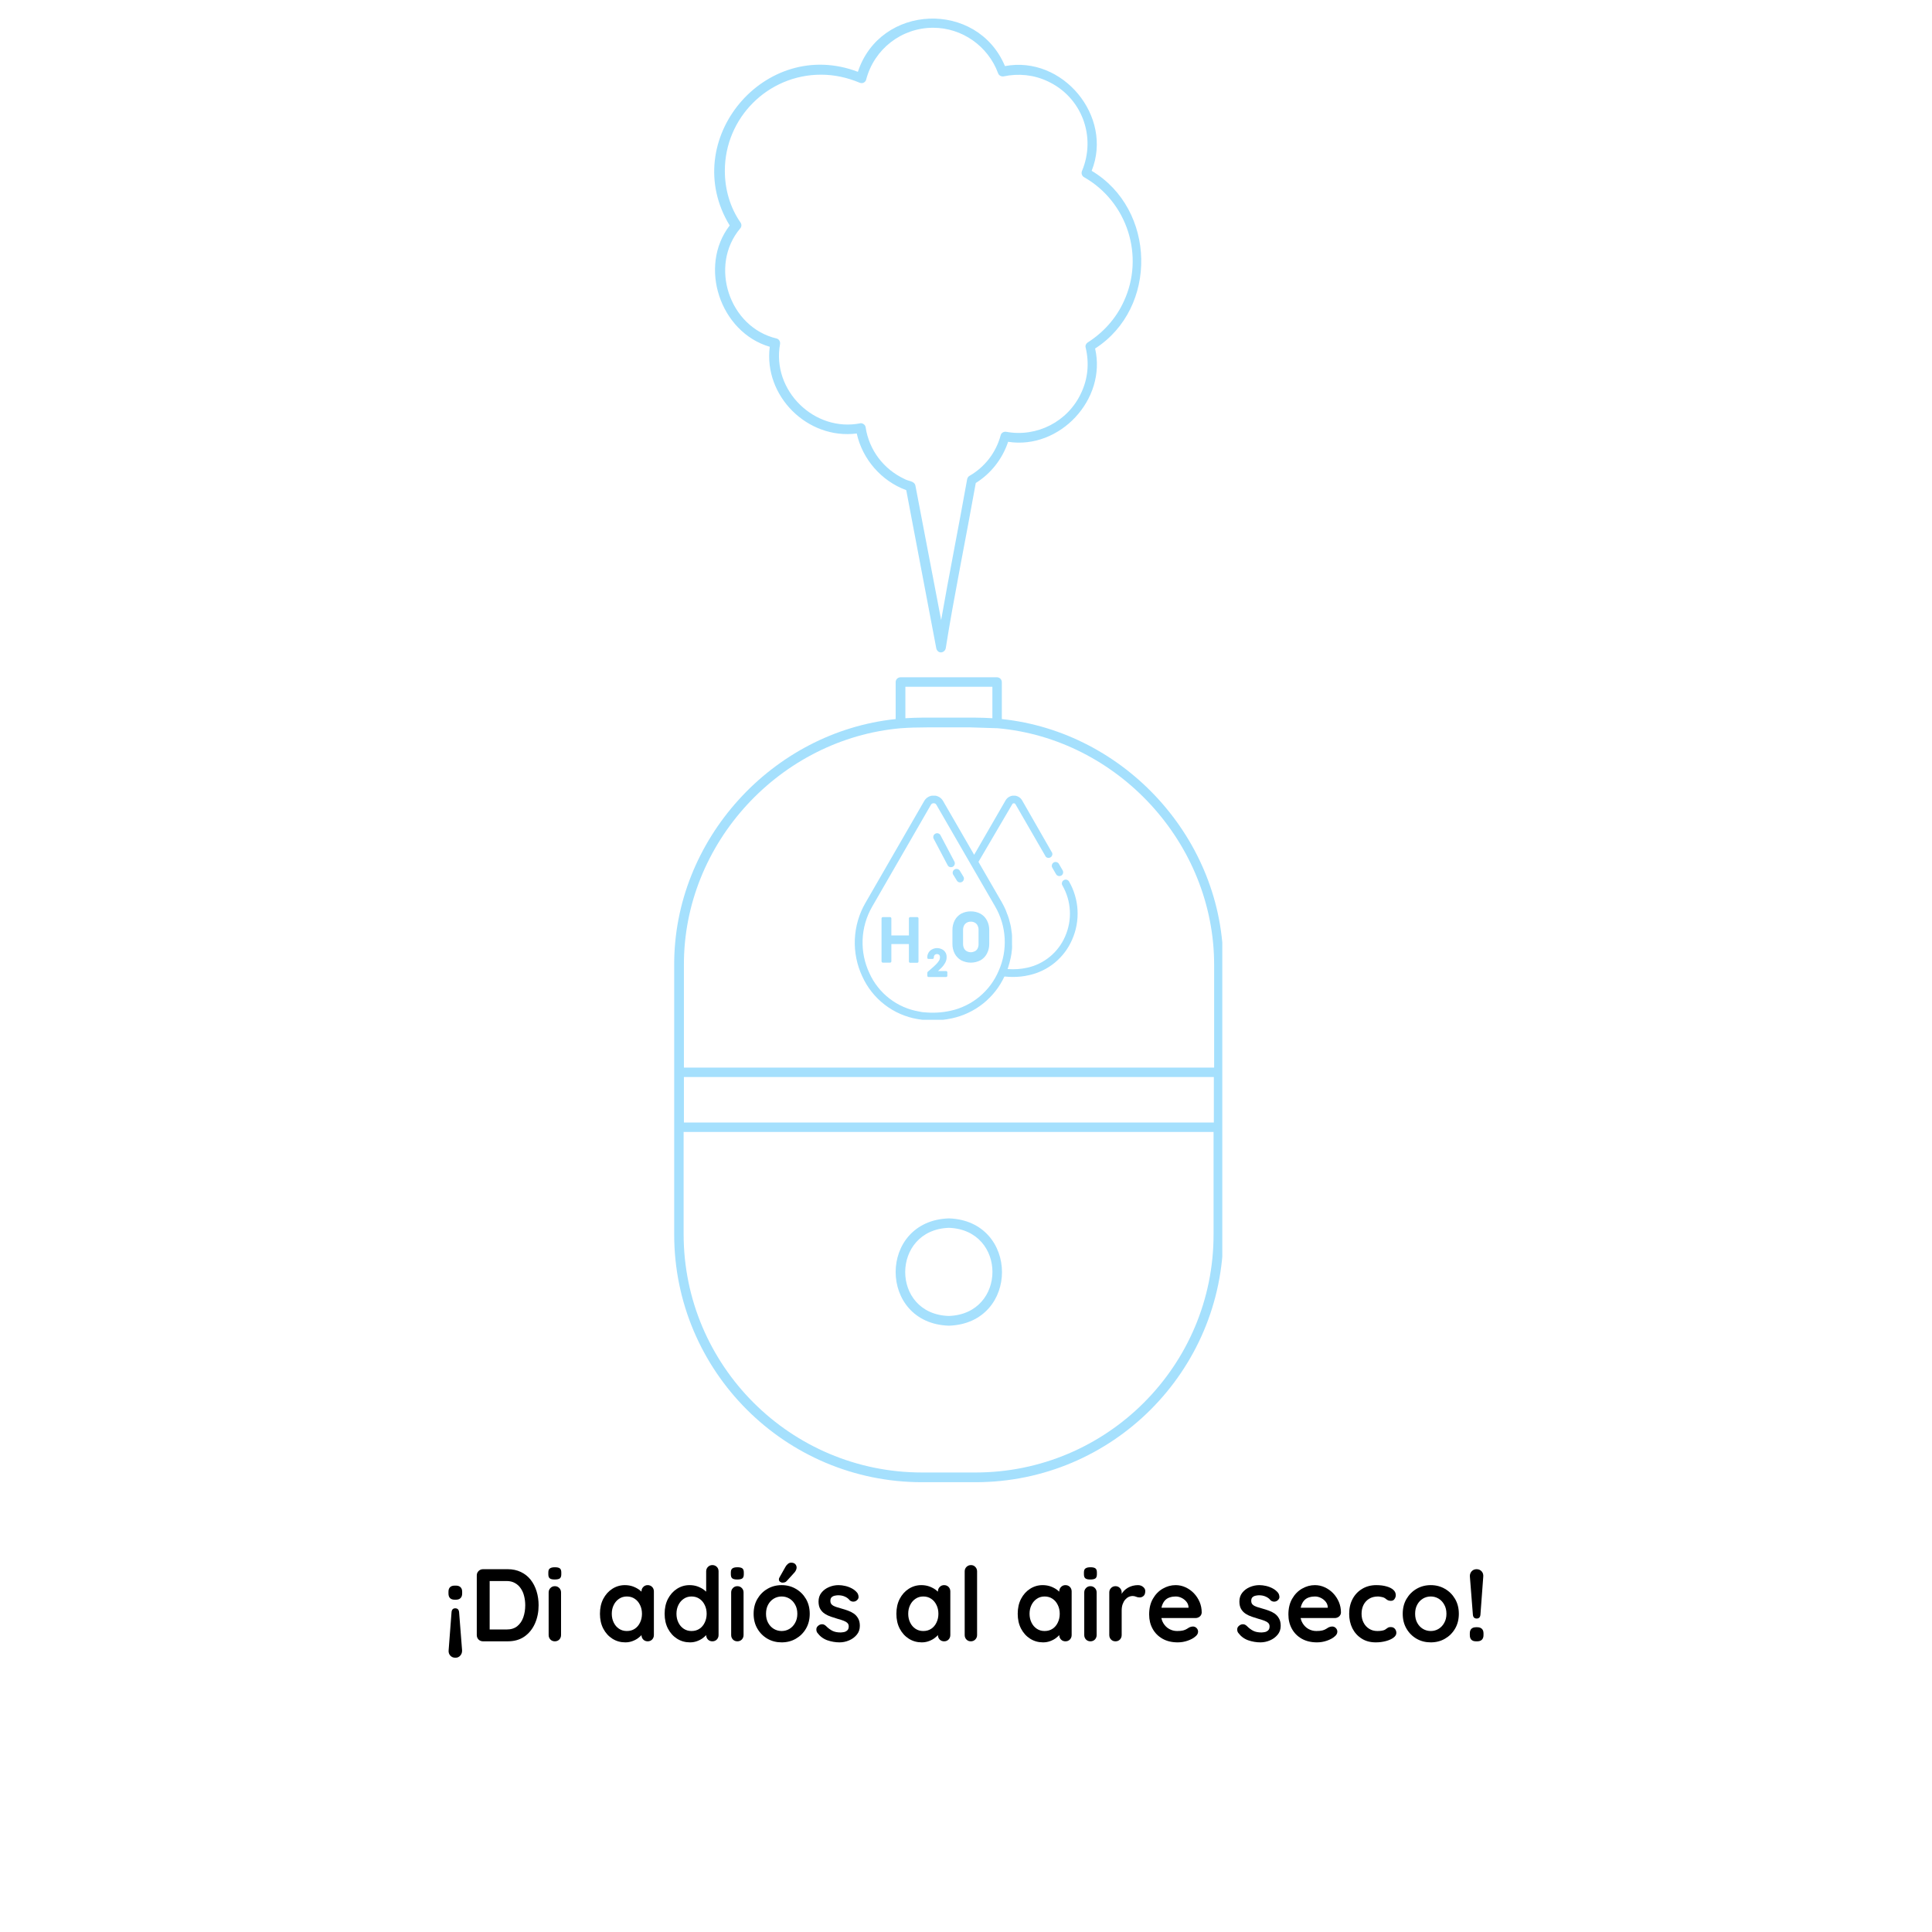 <svg version="1.0" preserveAspectRatio="xMidYMid meet" height="500" viewBox="0 0 375 375" zoomAndPan="magnify" width="500" xmlns:xlink="http://www.w3.org/1999/xlink" xmlns="http://www.w3.org/2000/svg"><defs><g></g><clipPath id="684282fd71"><path clip-rule="nonzero" d="M 130.746 3 L 237.246 3 L 237.246 288 L 130.746 288 Z M 130.746 3"></path></clipPath><clipPath id="0e21a086a2"><path clip-rule="nonzero" d="M 165.172 154.445 L 210 154.445 L 210 197.945 L 165.172 197.945 Z M 165.172 154.445"></path></clipPath></defs><rect fill-opacity="1" height="450" y="-37.5" fill="#ffffff" width="450" x="-37.5"></rect><rect fill-opacity="1" height="450" y="-37.5" fill="#ffffff" width="450" x="-37.5"></rect><g clip-path="url(#684282fd71)"><path fill-rule="nonzero" fill-opacity="1" d="M 237.441 187.391 C 237.551 162.898 218.336 142.07 194.453 139.57 L 194.453 132.406 C 194.453 131.906 194.062 131.461 193.508 131.461 L 174.793 131.461 C 174.293 131.461 173.848 131.852 173.848 132.406 C 173.848 132.406 173.848 138.238 173.848 139.57 C 149.965 142.07 130.75 162.953 130.859 187.391 L 130.859 239.598 C 130.859 266.145 152.41 287.695 178.957 287.695 L 189.344 287.695 C 215.891 287.695 237.441 266.145 237.441 239.598 L 237.441 208.105 C 237.441 208.105 237.441 187.391 237.441 187.391 Z M 235.605 217.883 L 132.746 217.883 L 132.746 209.051 L 235.605 209.051 Z M 175.734 133.297 L 192.621 133.297 L 192.621 139.406 C 191.562 139.348 190.453 139.293 189.344 139.293 C 189.344 139.293 189.066 139.293 188.621 139.293 C 186.621 139.293 184.344 139.293 182.398 139.293 C 180.512 139.293 179.012 139.293 178.957 139.293 C 177.848 139.293 176.789 139.348 175.734 139.406 Z M 132.746 187.391 C 132.637 163.562 151.52 143.402 174.848 141.348 C 174.848 141.348 174.902 141.348 174.902 141.348 C 176.348 141.238 178.066 141.184 179.957 141.184 C 181.898 141.184 186.344 141.184 188.344 141.184 C 190.285 141.238 192.062 141.293 193.562 141.348 C 193.562 141.348 193.562 141.348 193.617 141.348 C 216.891 143.402 235.719 163.621 235.664 187.391 L 235.664 207.219 L 132.746 207.219 C 132.746 207.164 132.746 187.391 132.746 187.391 Z M 189.344 285.809 L 178.957 285.809 C 153.465 285.809 132.691 265.09 132.691 239.543 L 132.691 219.715 L 235.551 219.715 L 235.551 239.543 C 235.605 265.09 214.836 285.809 189.344 285.809 Z M 184.176 236.488 C 170.402 236.934 170.402 256.871 184.176 257.316 C 197.949 256.871 197.895 236.934 184.176 236.488 Z M 184.176 255.426 C 172.848 255.094 172.902 238.711 184.176 238.32 C 195.453 238.711 195.453 255.039 184.176 255.426 Z M 149.41 67.312 C 148.188 76.867 156.742 85.363 166.293 84.141 C 167.402 89.141 171.07 93.363 175.902 95.141 L 181.734 125.852 C 181.844 126.297 182.18 126.629 182.621 126.629 C 183.066 126.629 183.457 126.297 183.566 125.852 C 185.012 116.578 187.566 104.027 189.398 93.75 C 192.34 91.918 194.562 89.086 195.676 85.754 C 205.672 87.309 214.836 77.535 212.559 67.648 C 224.832 59.762 224.387 40.598 211.891 33.156 C 216.113 22.605 206.281 10.719 195.062 12.828 C 189.676 0 170.848 0.723 166.516 13.941 C 148.465 7.055 131.582 27.27 141.633 43.766 C 135.523 51.707 139.746 64.48 149.41 67.312 Z M 140.691 33.156 C 140.691 22.828 149.078 14.496 159.352 14.496 C 161.961 14.496 164.461 15.051 166.848 16.051 C 167.125 16.16 167.402 16.16 167.625 16.051 C 167.848 15.941 168.07 15.719 168.125 15.441 C 169.68 9.496 175.012 5.387 181.121 5.387 C 186.73 5.387 191.785 8.941 193.73 14.219 C 193.898 14.664 194.34 14.883 194.785 14.828 C 197.672 14.219 200.617 14.496 203.34 15.773 C 209.949 18.828 212.836 26.492 210.004 33.211 C 209.836 33.656 210.004 34.156 210.391 34.379 C 218.836 39.156 222.223 49.762 218.113 58.539 C 216.613 61.816 214.168 64.535 211.113 66.48 C 210.781 66.703 210.613 67.094 210.727 67.48 C 211.445 70.48 211.168 73.535 209.836 76.312 C 207.281 81.809 201.285 84.922 195.285 83.809 C 194.785 83.754 194.34 84.031 194.23 84.477 C 193.34 87.809 191.176 90.641 188.176 92.363 C 187.953 92.473 187.789 92.75 187.73 92.973 C 186.121 102.027 184.176 111.746 182.676 120.355 C 182.676 120.355 177.68 94.25 177.68 94.25 C 177.457 93.305 176.289 93.418 175.57 92.973 C 171.516 91.086 168.684 87.363 168.016 82.922 C 167.961 82.477 167.516 82.145 167.07 82.145 C 158.129 83.977 149.742 75.812 151.41 66.758 C 151.465 66.258 151.188 65.816 150.742 65.703 C 141.523 63.539 137.578 51.539 143.688 44.32 C 143.965 43.988 143.965 43.543 143.746 43.211 C 141.688 40.266 140.691 36.711 140.691 33.156 Z M 140.691 33.156" fill="#a5e0fd"></path></g><path fill-rule="nonzero" fill-opacity="1" d="M 204.238 168.395 L 204.973 169.668 C 205.117 169.918 205.332 170.043 205.621 170.047 C 205.754 170.043 205.883 170.012 206 169.949 C 206.168 169.844 206.277 169.695 206.332 169.504 C 206.383 169.312 206.363 169.129 206.27 168.953 L 205.531 167.676 C 205.43 167.504 205.281 167.391 205.09 167.336 C 204.898 167.281 204.711 167.305 204.535 167.398 C 204.359 167.496 204.246 167.645 204.188 167.836 C 204.129 168.027 204.145 168.215 204.238 168.395 Z M 204.238 168.395" fill="#a5e0fd"></path><g clip-path="url(#0e21a086a2)"><path fill-rule="nonzero" fill-opacity="1" d="M 178.102 197.805 L 179.219 197.965 C 179.82 198.027 180.43 198.055 181.043 198.055 C 182.312 198.059 183.566 197.922 184.809 197.648 C 185.906 197.406 186.965 197.047 187.98 196.562 C 188.996 196.082 189.945 195.488 190.824 194.789 C 191.703 194.086 192.492 193.293 193.188 192.41 C 193.887 191.527 194.473 190.574 194.949 189.555 L 195.168 189.555 C 195.652 189.605 196.137 189.629 196.625 189.625 C 197.66 189.629 198.684 189.516 199.691 189.289 C 200.617 189.09 201.508 188.781 202.359 188.371 C 203.215 187.957 204.004 187.453 204.738 186.852 C 205.469 186.25 206.117 185.57 206.688 184.812 C 207.258 184.055 207.727 183.242 208.102 182.371 C 208.496 181.477 208.785 180.547 208.961 179.582 C 209.137 178.617 209.199 177.645 209.148 176.668 C 209.098 175.688 208.93 174.73 208.652 173.789 C 208.375 172.848 207.992 171.953 207.504 171.105 C 207.398 170.926 207.246 170.809 207.047 170.758 C 206.848 170.703 206.656 170.73 206.477 170.836 C 206.301 170.938 206.184 171.09 206.133 171.293 C 206.078 171.492 206.105 171.684 206.211 171.859 C 206.641 172.609 206.977 173.395 207.223 174.219 C 207.465 175.047 207.613 175.891 207.656 176.75 C 207.703 177.609 207.648 178.465 207.492 179.312 C 207.336 180.16 207.086 180.977 206.738 181.766 C 206.41 182.527 205.996 183.238 205.496 183.902 C 205 184.566 204.43 185.16 203.789 185.688 C 203.148 186.215 202.457 186.66 201.711 187.023 C 200.965 187.387 200.184 187.656 199.375 187.832 C 198.121 188.109 196.855 188.195 195.578 188.094 C 195.637 187.941 195.668 187.793 195.719 187.645 C 195.766 187.496 195.875 187.145 195.938 186.906 C 195.996 186.668 196.105 186.27 196.176 185.91 C 196.246 185.551 196.277 185.41 196.316 185.152 C 196.355 184.895 196.406 184.516 196.434 184.156 C 196.465 183.797 196.434 183.648 196.434 183.398 C 196.434 183.148 196.434 182.75 196.434 182.402 C 196.434 182.055 196.434 181.906 196.434 181.656 C 196.434 181.406 196.375 180.996 196.324 180.66 C 196.277 180.32 196.266 180.18 196.227 179.953 C 196.188 179.723 196.078 179.266 195.988 178.957 C 195.898 178.645 195.887 178.516 195.816 178.297 C 195.707 177.93 195.559 177.559 195.418 177.203 L 195.219 176.664 C 194.98 176.121 194.715 175.594 194.422 175.078 L 189.918 167.289 L 196.484 156.09 C 196.551 155.977 196.652 155.918 196.785 155.918 C 196.918 155.918 197.02 155.973 197.094 156.09 L 202.992 166.301 C 203.113 166.422 203.258 166.492 203.426 166.516 C 203.594 166.535 203.754 166.504 203.898 166.414 C 204.047 166.328 204.152 166.207 204.215 166.047 C 204.277 165.891 204.285 165.727 204.238 165.562 L 198.387 155.34 C 198.223 155.055 197.996 154.832 197.711 154.668 C 197.422 154.504 197.113 154.422 196.785 154.426 C 196.457 154.426 196.148 154.508 195.863 154.672 C 195.578 154.832 195.355 155.059 195.188 155.34 L 189.082 165.914 L 183.055 155.48 C 182.867 155.148 182.613 154.887 182.281 154.695 C 181.953 154.508 181.602 154.41 181.219 154.414 C 180.844 154.414 180.488 154.504 180.16 154.695 C 179.832 154.883 179.574 155.141 179.387 155.473 L 167.969 175.27 C 167.348 176.344 166.867 177.48 166.52 178.672 C 166.176 179.867 165.977 181.082 165.922 182.324 C 165.871 183.566 165.969 184.797 166.211 186.012 C 166.457 187.23 166.844 188.402 167.371 189.527 C 167.859 190.602 168.469 191.605 169.203 192.531 C 169.938 193.457 170.77 194.281 171.707 195.004 C 172.641 195.723 173.648 196.32 174.73 196.797 C 175.812 197.27 176.938 197.609 178.102 197.805 Z M 169.266 176.016 L 180.684 156.219 C 180.801 156.008 180.98 155.906 181.219 155.91 C 181.461 155.906 181.641 156.008 181.758 156.219 L 188.434 167.777 L 193.156 175.938 C 193.703 176.875 194.133 177.867 194.445 178.91 C 194.758 179.949 194.941 181.016 195.004 182.102 C 195.062 183.188 194.996 184.266 194.801 185.336 C 194.602 186.402 194.285 187.438 193.844 188.43 C 193.434 189.406 192.91 190.316 192.281 191.164 C 191.648 192.016 190.926 192.777 190.113 193.453 C 189.301 194.129 188.418 194.695 187.465 195.16 C 186.516 195.625 185.523 195.969 184.488 196.191 C 182.801 196.559 181.098 196.656 179.379 196.48 C 179.039 196.48 178.691 196.391 178.379 196.332 C 177.336 196.152 176.328 195.852 175.355 195.426 C 174.387 195 173.48 194.465 172.641 193.816 C 171.805 193.168 171.055 192.426 170.398 191.594 C 169.738 190.766 169.191 189.863 168.758 188.898 C 168.277 187.883 167.926 186.828 167.703 185.727 C 167.477 184.629 167.387 183.516 167.434 182.395 C 167.477 181.273 167.652 180.176 167.965 179.094 C 168.273 178.016 168.707 176.988 169.266 176.016 Z M 169.266 176.016" fill="#a5e0fd"></path></g><path fill-rule="nonzero" fill-opacity="1" d="M 171.355 186.848 L 172.762 186.848 C 172.832 186.848 172.891 186.82 172.938 186.773 C 172.984 186.727 173.012 186.668 173.012 186.598 L 173.012 183.238 L 176.418 183.238 L 176.418 186.629 C 176.418 186.695 176.441 186.754 176.492 186.805 C 176.539 186.852 176.598 186.875 176.668 186.875 L 178.031 186.875 C 178.102 186.875 178.16 186.852 178.207 186.805 C 178.258 186.754 178.281 186.695 178.281 186.629 L 178.281 178.258 C 178.281 178.188 178.258 178.129 178.207 178.082 C 178.16 178.031 178.102 178.008 178.031 178.008 L 176.668 178.008 C 176.598 178.008 176.539 178.031 176.492 178.082 C 176.441 178.129 176.418 178.188 176.418 178.258 L 176.418 181.574 L 173.012 181.574 L 173.012 178.258 C 173.012 178.188 172.984 178.129 172.938 178.082 C 172.891 178.031 172.832 178.008 172.762 178.008 L 171.355 178.008 C 171.289 178.008 171.23 178.031 171.18 178.082 C 171.133 178.129 171.105 178.188 171.105 178.258 L 171.105 186.566 C 171.098 186.641 171.117 186.707 171.168 186.762 C 171.219 186.82 171.281 186.848 171.355 186.848 Z M 171.355 186.848" fill="#a5e0fd"></path><path fill-rule="nonzero" fill-opacity="1" d="M 180.234 186.129 L 181 186.129 C 181.156 186.125 181.238 186.043 181.25 185.891 C 181.238 185.684 181.297 185.5 181.43 185.344 C 181.555 185.234 181.703 185.18 181.867 185.18 C 182.035 185.18 182.18 185.234 182.305 185.344 C 182.414 185.492 182.461 185.656 182.445 185.84 C 182.441 186.09 182.367 186.312 182.227 186.52 C 182.055 186.785 181.852 187.027 181.617 187.246 C 181.371 187.496 181.02 187.812 180.574 188.191 L 180.074 188.621 L 179.984 188.809 L 179.984 189.387 C 179.984 189.457 180.008 189.516 180.059 189.562 C 180.105 189.613 180.164 189.637 180.234 189.637 L 183.633 189.637 C 183.699 189.637 183.758 189.613 183.809 189.562 C 183.855 189.516 183.879 189.457 183.879 189.387 L 183.879 188.73 C 183.879 188.66 183.855 188.602 183.809 188.555 C 183.758 188.504 183.699 188.48 183.633 188.48 L 182.066 188.48 C 182.355 188.223 182.605 187.98 182.805 187.773 C 183.059 187.508 183.273 187.215 183.453 186.895 C 183.641 186.559 183.738 186.195 183.742 185.809 C 183.766 185.305 183.594 184.871 183.234 184.516 C 183.043 184.355 182.836 184.234 182.605 184.152 C 182.371 184.066 182.133 184.023 181.887 184.023 C 181.641 184.023 181.402 184.066 181.172 184.152 C 180.941 184.234 180.73 184.355 180.543 184.516 C 180.152 184.895 179.965 185.355 179.984 185.898 L 180.055 186.09 Z M 180.234 186.129" fill="#a5e0fd"></path><path fill-rule="nonzero" fill-opacity="1" d="M 185.305 178.645 C 185 179.246 184.855 179.887 184.867 180.559 L 184.867 183.18 C 184.855 183.855 185 184.492 185.305 185.094 C 185.602 185.652 186.023 186.086 186.57 186.398 C 187.156 186.695 187.777 186.848 188.434 186.848 C 189.09 186.848 189.711 186.695 190.297 186.398 C 190.848 186.09 191.27 185.652 191.562 185.094 C 191.875 184.492 192.023 183.855 192.012 183.18 L 192.012 180.559 C 192.023 179.883 191.875 179.246 191.562 178.645 C 191.266 178.086 190.844 177.648 190.289 177.34 C 189.703 177.043 189.082 176.895 188.426 176.895 C 187.766 176.895 187.145 177.043 186.562 177.34 C 186.016 177.656 185.598 178.09 185.305 178.645 Z M 189.23 184.625 C 188.699 184.898 188.168 184.898 187.637 184.625 C 187.414 184.492 187.238 184.309 187.117 184.078 C 186.988 183.801 186.926 183.512 186.93 183.211 L 186.93 180.508 C 186.926 180.207 186.988 179.918 187.117 179.645 C 187.238 179.41 187.414 179.227 187.637 179.094 C 187.883 178.957 188.152 178.891 188.434 178.895 C 188.719 178.891 188.984 178.957 189.23 179.094 C 189.465 179.223 189.637 179.41 189.75 179.652 C 189.887 179.922 189.949 180.207 189.938 180.508 L 189.938 183.238 C 189.945 183.543 189.883 183.832 189.75 184.105 C 189.629 184.344 189.449 184.523 189.211 184.645 Z M 189.23 184.625" fill="#a5e0fd"></path><path fill-rule="nonzero" fill-opacity="1" d="M 183.93 167.926 C 184.07 168.191 184.289 168.324 184.59 168.324 C 184.719 168.324 184.84 168.289 184.953 168.227 C 185.066 168.16 185.16 168.074 185.227 167.961 C 185.293 167.848 185.328 167.727 185.332 167.598 C 185.336 167.465 185.309 167.344 185.246 167.227 L 182.586 162.188 C 182.5 161.984 182.355 161.848 182.148 161.773 C 181.941 161.699 181.742 161.715 181.547 161.816 C 181.352 161.918 181.23 162.078 181.172 162.289 C 181.117 162.5 181.152 162.699 181.27 162.883 Z M 183.93 167.926" fill="#a5e0fd"></path><path fill-rule="nonzero" fill-opacity="1" d="M 185.035 169.797 L 185.723 170.914 C 185.867 171.156 186.082 171.273 186.363 171.273 C 186.504 171.277 186.633 171.238 186.75 171.164 C 186.918 171.059 187.023 170.906 187.074 170.715 C 187.121 170.523 187.098 170.34 187 170.168 L 186.301 169.012 C 186.191 168.836 186.039 168.723 185.836 168.676 C 185.637 168.629 185.445 168.656 185.27 168.766 C 185.094 168.875 184.98 169.031 184.934 169.23 C 184.887 169.434 184.918 169.621 185.027 169.797 Z M 185.035 169.797" fill="#a5e0fd"></path><g fill-opacity="1" fill="#000000"><g transform="translate(85.705, 318.579)"><g><path d="M 2.656 -6.406 C 3.113 -6.406 3.363 -6.148 3.406 -5.641 L 3.984 1.719 C 4.004 2.133 3.891 2.484 3.641 2.766 C 3.398 3.047 3.082 3.188 2.688 3.188 C 2.281 3.188 1.945 3.047 1.688 2.766 C 1.438 2.484 1.332 2.133 1.375 1.719 L 1.938 -5.641 C 1.977 -6.148 2.219 -6.406 2.656 -6.406 Z M 2.797 -10.812 C 3.18 -10.812 3.477 -10.707 3.688 -10.5 C 3.895 -10.301 4 -10.008 4 -9.625 L 4 -9.281 C 4 -8.895 3.895 -8.598 3.688 -8.391 C 3.477 -8.18 3.18 -8.078 2.797 -8.078 L 2.547 -8.078 C 2.148 -8.078 1.848 -8.18 1.641 -8.391 C 1.441 -8.598 1.344 -8.895 1.344 -9.281 L 1.344 -9.625 C 1.344 -10.008 1.441 -10.301 1.641 -10.5 C 1.848 -10.707 2.148 -10.812 2.547 -10.812 Z M 2.797 -10.812"></path></g></g></g><g fill-opacity="1" fill="#000000"><g transform="translate(91.043, 318.579)"><g><path d="M 7.5 -14 C 8.457 -14 9.312 -13.816 10.062 -13.453 C 10.812 -13.098 11.441 -12.598 11.953 -11.953 C 12.461 -11.305 12.848 -10.555 13.109 -9.703 C 13.367 -8.859 13.5 -7.957 13.5 -7 C 13.5 -5.707 13.266 -4.531 12.797 -3.469 C 12.328 -2.406 11.648 -1.562 10.766 -0.938 C 9.879 -0.312 8.789 0 7.5 0 L 2.719 0 C 2.375 0 2.082 -0.113 1.844 -0.344 C 1.613 -0.582 1.5 -0.875 1.5 -1.219 L 1.5 -12.781 C 1.5 -13.125 1.613 -13.41 1.844 -13.641 C 2.082 -13.879 2.375 -14 2.719 -14 Z M 7.297 -2.297 C 8.141 -2.297 8.828 -2.508 9.359 -2.938 C 9.891 -3.375 10.281 -3.945 10.531 -4.656 C 10.781 -5.375 10.906 -6.156 10.906 -7 C 10.906 -7.625 10.832 -8.219 10.688 -8.781 C 10.551 -9.352 10.332 -9.852 10.031 -10.281 C 9.738 -10.719 9.363 -11.062 8.906 -11.312 C 8.457 -11.57 7.922 -11.703 7.297 -11.703 L 3.797 -11.703 L 4 -11.875 L 4 -2.078 L 3.875 -2.297 Z M 7.297 -2.297"></path></g></g></g><g fill-opacity="1" fill="#000000"><g transform="translate(105.337, 318.579)"><g><path d="M 3.562 -1.219 C 3.562 -0.875 3.445 -0.582 3.219 -0.344 C 2.988 -0.113 2.703 0 2.359 0 C 2.016 0 1.727 -0.113 1.5 -0.344 C 1.27 -0.582 1.156 -0.875 1.156 -1.219 L 1.156 -9.484 C 1.156 -9.828 1.27 -10.113 1.5 -10.344 C 1.727 -10.582 2.016 -10.703 2.359 -10.703 C 2.703 -10.703 2.988 -10.582 3.219 -10.344 C 3.445 -10.113 3.562 -9.828 3.562 -9.484 Z M 2.328 -12 C 1.879 -12 1.562 -12.07 1.375 -12.219 C 1.188 -12.363 1.094 -12.625 1.094 -13 L 1.094 -13.375 C 1.094 -13.758 1.195 -14.02 1.406 -14.156 C 1.613 -14.301 1.93 -14.375 2.359 -14.375 C 2.816 -14.375 3.141 -14.301 3.328 -14.156 C 3.516 -14.008 3.609 -13.75 3.609 -13.375 L 3.609 -13 C 3.609 -12.613 3.508 -12.348 3.312 -12.203 C 3.113 -12.066 2.785 -12 2.328 -12 Z M 2.328 -12"></path></g></g></g><g fill-opacity="1" fill="#000000"><g transform="translate(110.055, 318.579)"><g></g></g></g><g fill-opacity="1" fill="#000000"><g transform="translate(115.653, 318.579)"><g><path d="M 10.062 -10.906 C 10.406 -10.906 10.691 -10.789 10.922 -10.562 C 11.148 -10.332 11.266 -10.039 11.266 -9.688 L 11.266 -1.219 C 11.266 -0.875 11.148 -0.582 10.922 -0.344 C 10.691 -0.113 10.406 0 10.062 0 C 9.719 0 9.43 -0.113 9.203 -0.344 C 8.973 -0.582 8.859 -0.875 8.859 -1.219 L 8.859 -2.203 L 9.297 -2.016 C 9.297 -1.848 9.203 -1.641 9.016 -1.391 C 8.828 -1.141 8.57 -0.895 8.25 -0.656 C 7.938 -0.414 7.562 -0.211 7.125 -0.047 C 6.695 0.117 6.227 0.203 5.719 0.203 C 4.801 0.203 3.969 -0.031 3.219 -0.5 C 2.469 -0.977 1.875 -1.633 1.438 -2.469 C 1.008 -3.301 0.797 -4.258 0.797 -5.344 C 0.797 -6.438 1.008 -7.398 1.438 -8.234 C 1.875 -9.066 2.457 -9.719 3.188 -10.188 C 3.926 -10.664 4.742 -10.906 5.641 -10.906 C 6.211 -10.906 6.738 -10.816 7.219 -10.641 C 7.695 -10.461 8.113 -10.238 8.469 -9.969 C 8.82 -9.707 9.094 -9.441 9.281 -9.172 C 9.477 -8.898 9.578 -8.672 9.578 -8.484 L 8.859 -8.219 L 8.859 -9.688 C 8.859 -10.031 8.973 -10.316 9.203 -10.547 C 9.43 -10.785 9.719 -10.906 10.062 -10.906 Z M 6.016 -2 C 6.609 -2 7.125 -2.145 7.562 -2.438 C 8 -2.727 8.336 -3.129 8.578 -3.641 C 8.828 -4.148 8.953 -4.719 8.953 -5.344 C 8.953 -5.977 8.828 -6.547 8.578 -7.047 C 8.336 -7.555 8 -7.957 7.562 -8.25 C 7.125 -8.551 6.609 -8.703 6.016 -8.703 C 5.441 -8.703 4.938 -8.551 4.5 -8.25 C 4.062 -7.957 3.719 -7.555 3.469 -7.047 C 3.219 -6.547 3.094 -5.977 3.094 -5.344 C 3.094 -4.719 3.219 -4.148 3.469 -3.641 C 3.719 -3.129 4.062 -2.727 4.5 -2.438 C 4.938 -2.145 5.441 -2 6.016 -2 Z M 6.016 -2"></path></g></g></g><g fill-opacity="1" fill="#000000"><g transform="translate(128.208, 318.579)"><g><path d="M 10.062 -14.797 C 10.406 -14.797 10.691 -14.68 10.922 -14.453 C 11.148 -14.234 11.266 -13.941 11.266 -13.578 L 11.266 -1.219 C 11.266 -0.875 11.148 -0.582 10.922 -0.344 C 10.691 -0.113 10.406 0 10.062 0 C 9.719 0 9.43 -0.113 9.203 -0.344 C 8.973 -0.582 8.859 -0.875 8.859 -1.219 L 8.859 -2.203 L 9.297 -2.016 C 9.297 -1.848 9.203 -1.641 9.016 -1.391 C 8.828 -1.141 8.57 -0.895 8.25 -0.656 C 7.938 -0.414 7.562 -0.211 7.125 -0.047 C 6.695 0.117 6.227 0.203 5.719 0.203 C 4.801 0.203 3.969 -0.031 3.219 -0.5 C 2.469 -0.977 1.875 -1.633 1.438 -2.469 C 1.008 -3.301 0.797 -4.258 0.797 -5.344 C 0.797 -6.438 1.008 -7.398 1.438 -8.234 C 1.875 -9.066 2.457 -9.719 3.188 -10.188 C 3.926 -10.664 4.742 -10.906 5.641 -10.906 C 6.211 -10.906 6.738 -10.816 7.219 -10.641 C 7.695 -10.461 8.113 -10.238 8.469 -9.969 C 8.82 -9.707 9.094 -9.441 9.281 -9.172 C 9.477 -8.898 9.578 -8.672 9.578 -8.484 L 8.859 -8.219 L 8.859 -13.578 C 8.859 -13.922 8.973 -14.207 9.203 -14.438 C 9.43 -14.676 9.719 -14.797 10.062 -14.797 Z M 6.016 -2 C 6.609 -2 7.125 -2.145 7.562 -2.438 C 8 -2.727 8.336 -3.129 8.578 -3.641 C 8.828 -4.148 8.953 -4.719 8.953 -5.344 C 8.953 -5.977 8.828 -6.547 8.578 -7.047 C 8.336 -7.555 8 -7.957 7.562 -8.25 C 7.125 -8.551 6.609 -8.703 6.016 -8.703 C 5.441 -8.703 4.938 -8.551 4.5 -8.25 C 4.062 -7.957 3.719 -7.555 3.469 -7.047 C 3.219 -6.547 3.094 -5.977 3.094 -5.344 C 3.094 -4.719 3.219 -4.148 3.469 -3.641 C 3.719 -3.129 4.062 -2.727 4.5 -2.438 C 4.938 -2.145 5.441 -2 6.016 -2 Z M 6.016 -2"></path></g></g></g><g fill-opacity="1" fill="#000000"><g transform="translate(140.763, 318.579)"><g><path d="M 3.562 -1.219 C 3.562 -0.875 3.445 -0.582 3.219 -0.344 C 2.988 -0.113 2.703 0 2.359 0 C 2.016 0 1.727 -0.113 1.5 -0.344 C 1.27 -0.582 1.156 -0.875 1.156 -1.219 L 1.156 -9.484 C 1.156 -9.828 1.27 -10.113 1.5 -10.344 C 1.727 -10.582 2.016 -10.703 2.359 -10.703 C 2.703 -10.703 2.988 -10.582 3.219 -10.344 C 3.445 -10.113 3.562 -9.828 3.562 -9.484 Z M 2.328 -12 C 1.879 -12 1.562 -12.07 1.375 -12.219 C 1.188 -12.363 1.094 -12.625 1.094 -13 L 1.094 -13.375 C 1.094 -13.758 1.195 -14.02 1.406 -14.156 C 1.613 -14.301 1.93 -14.375 2.359 -14.375 C 2.816 -14.375 3.141 -14.301 3.328 -14.156 C 3.516 -14.008 3.609 -13.75 3.609 -13.375 L 3.609 -13 C 3.609 -12.613 3.508 -12.348 3.312 -12.203 C 3.113 -12.066 2.785 -12 2.328 -12 Z M 2.328 -12"></path></g></g></g><g fill-opacity="1" fill="#000000"><g transform="translate(145.481, 318.579)"><g><path d="M 11.688 -5.344 C 11.688 -4.25 11.441 -3.285 10.953 -2.453 C 10.461 -1.617 9.805 -0.969 8.984 -0.5 C 8.172 -0.031 7.254 0.203 6.234 0.203 C 5.223 0.203 4.305 -0.031 3.484 -0.5 C 2.672 -0.969 2.02 -1.617 1.531 -2.453 C 1.039 -3.285 0.797 -4.25 0.797 -5.344 C 0.797 -6.438 1.039 -7.398 1.531 -8.234 C 2.02 -9.066 2.672 -9.719 3.484 -10.188 C 4.305 -10.664 5.223 -10.906 6.234 -10.906 C 7.254 -10.906 8.172 -10.664 8.984 -10.188 C 9.805 -9.719 10.461 -9.066 10.953 -8.234 C 11.441 -7.398 11.688 -6.438 11.688 -5.344 Z M 9.281 -5.344 C 9.281 -6.02 9.141 -6.609 8.859 -7.109 C 8.586 -7.609 8.223 -8 7.766 -8.281 C 7.305 -8.562 6.797 -8.703 6.234 -8.703 C 5.68 -8.703 5.172 -8.562 4.703 -8.281 C 4.242 -8 3.879 -7.609 3.609 -7.109 C 3.336 -6.609 3.203 -6.02 3.203 -5.344 C 3.203 -4.676 3.336 -4.094 3.609 -3.594 C 3.879 -3.094 4.242 -2.703 4.703 -2.422 C 5.172 -2.141 5.68 -2 6.234 -2 C 6.797 -2 7.305 -2.141 7.766 -2.422 C 8.223 -2.703 8.586 -3.094 8.859 -3.594 C 9.141 -4.094 9.281 -4.676 9.281 -5.344 Z M 6.344 -11.391 C 6.238 -11.391 6.102 -11.441 5.938 -11.547 C 5.77 -11.66 5.691 -11.828 5.703 -12.047 C 5.703 -12.16 5.742 -12.285 5.828 -12.422 L 6.984 -14.469 C 7.098 -14.676 7.25 -14.859 7.438 -15.016 C 7.625 -15.18 7.836 -15.266 8.078 -15.266 C 8.453 -15.266 8.723 -15.164 8.891 -14.969 C 9.066 -14.781 9.148 -14.547 9.141 -14.266 C 9.129 -14.129 9.094 -13.988 9.031 -13.844 C 8.969 -13.695 8.879 -13.551 8.766 -13.406 L 7.234 -11.719 C 7.109 -11.57 6.961 -11.477 6.797 -11.438 C 6.641 -11.406 6.488 -11.391 6.344 -11.391 Z M 6.344 -11.391"></path></g></g></g><g fill-opacity="1" fill="#000000"><g transform="translate(157.957, 318.579)"><g><path d="M 0.688 -1.656 C 0.551 -1.844 0.488 -2.082 0.5 -2.375 C 0.508 -2.664 0.68 -2.922 1.016 -3.141 C 1.234 -3.273 1.461 -3.332 1.703 -3.312 C 1.941 -3.289 2.176 -3.164 2.406 -2.938 C 2.789 -2.551 3.195 -2.25 3.625 -2.031 C 4.051 -1.82 4.582 -1.719 5.219 -1.719 C 5.414 -1.727 5.633 -1.754 5.875 -1.797 C 6.113 -1.848 6.32 -1.957 6.5 -2.125 C 6.688 -2.289 6.781 -2.551 6.781 -2.906 C 6.781 -3.195 6.68 -3.426 6.484 -3.594 C 6.285 -3.77 6.02 -3.914 5.688 -4.031 C 5.363 -4.156 5 -4.27 4.594 -4.375 C 4.188 -4.5 3.766 -4.633 3.328 -4.781 C 2.898 -4.926 2.504 -5.113 2.141 -5.344 C 1.773 -5.582 1.477 -5.895 1.25 -6.281 C 1.031 -6.664 0.922 -7.148 0.922 -7.734 C 0.922 -8.398 1.109 -8.969 1.484 -9.438 C 1.859 -9.906 2.336 -10.266 2.922 -10.516 C 3.516 -10.773 4.141 -10.906 4.797 -10.906 C 5.211 -10.906 5.645 -10.852 6.094 -10.75 C 6.551 -10.645 6.984 -10.484 7.391 -10.266 C 7.805 -10.047 8.156 -9.758 8.438 -9.406 C 8.582 -9.195 8.664 -8.953 8.688 -8.672 C 8.719 -8.398 8.594 -8.148 8.312 -7.922 C 8.113 -7.766 7.879 -7.691 7.609 -7.703 C 7.348 -7.723 7.129 -7.816 6.953 -7.984 C 6.734 -8.273 6.43 -8.504 6.047 -8.672 C 5.672 -8.848 5.234 -8.938 4.734 -8.938 C 4.535 -8.938 4.316 -8.91 4.078 -8.859 C 3.848 -8.816 3.645 -8.719 3.469 -8.562 C 3.301 -8.414 3.219 -8.176 3.219 -7.844 C 3.219 -7.531 3.316 -7.285 3.516 -7.109 C 3.711 -6.93 3.984 -6.785 4.328 -6.672 C 4.672 -6.555 5.035 -6.445 5.422 -6.344 C 5.816 -6.238 6.223 -6.109 6.641 -5.953 C 7.055 -5.805 7.438 -5.613 7.781 -5.375 C 8.125 -5.133 8.398 -4.82 8.609 -4.438 C 8.828 -4.062 8.938 -3.582 8.938 -3 C 8.938 -2.32 8.734 -1.742 8.328 -1.266 C 7.93 -0.785 7.43 -0.422 6.828 -0.172 C 6.234 0.078 5.625 0.203 5 0.203 C 4.207 0.203 3.414 0.066 2.625 -0.203 C 1.844 -0.484 1.195 -0.969 0.688 -1.656 Z M 0.688 -1.656"></path></g></g></g><g fill-opacity="1" fill="#000000"><g transform="translate(167.593, 318.579)"><g></g></g></g><g fill-opacity="1" fill="#000000"><g transform="translate(173.191, 318.579)"><g><path d="M 10.062 -10.906 C 10.406 -10.906 10.691 -10.789 10.922 -10.562 C 11.148 -10.332 11.266 -10.039 11.266 -9.688 L 11.266 -1.219 C 11.266 -0.875 11.148 -0.582 10.922 -0.344 C 10.691 -0.113 10.406 0 10.062 0 C 9.719 0 9.43 -0.113 9.203 -0.344 C 8.973 -0.582 8.859 -0.875 8.859 -1.219 L 8.859 -2.203 L 9.297 -2.016 C 9.297 -1.848 9.203 -1.641 9.016 -1.391 C 8.828 -1.141 8.57 -0.895 8.25 -0.656 C 7.938 -0.414 7.562 -0.211 7.125 -0.047 C 6.695 0.117 6.227 0.203 5.719 0.203 C 4.801 0.203 3.969 -0.031 3.219 -0.5 C 2.469 -0.977 1.875 -1.633 1.438 -2.469 C 1.008 -3.301 0.797 -4.258 0.797 -5.344 C 0.797 -6.438 1.008 -7.398 1.438 -8.234 C 1.875 -9.066 2.457 -9.719 3.188 -10.188 C 3.926 -10.664 4.742 -10.906 5.641 -10.906 C 6.211 -10.906 6.738 -10.816 7.219 -10.641 C 7.695 -10.461 8.113 -10.238 8.469 -9.969 C 8.82 -9.707 9.094 -9.441 9.281 -9.172 C 9.477 -8.898 9.578 -8.672 9.578 -8.484 L 8.859 -8.219 L 8.859 -9.688 C 8.859 -10.031 8.973 -10.316 9.203 -10.547 C 9.43 -10.785 9.719 -10.906 10.062 -10.906 Z M 6.016 -2 C 6.609 -2 7.125 -2.145 7.562 -2.438 C 8 -2.727 8.336 -3.129 8.578 -3.641 C 8.828 -4.148 8.953 -4.719 8.953 -5.344 C 8.953 -5.977 8.828 -6.547 8.578 -7.047 C 8.336 -7.555 8 -7.957 7.562 -8.25 C 7.125 -8.551 6.609 -8.703 6.016 -8.703 C 5.441 -8.703 4.938 -8.551 4.5 -8.25 C 4.062 -7.957 3.719 -7.555 3.469 -7.047 C 3.219 -6.547 3.094 -5.977 3.094 -5.344 C 3.094 -4.719 3.219 -4.148 3.469 -3.641 C 3.719 -3.129 4.062 -2.727 4.5 -2.438 C 4.938 -2.145 5.441 -2 6.016 -2 Z M 6.016 -2"></path></g></g></g><g fill-opacity="1" fill="#000000"><g transform="translate(185.746, 318.579)"><g><path d="M 3.906 -1.219 C 3.906 -0.875 3.785 -0.582 3.547 -0.344 C 3.316 -0.113 3.031 0 2.688 0 C 2.352 0 2.07 -0.113 1.844 -0.344 C 1.613 -0.582 1.5 -0.875 1.5 -1.219 L 1.5 -13.578 C 1.5 -13.922 1.613 -14.207 1.844 -14.438 C 2.082 -14.676 2.375 -14.797 2.719 -14.797 C 3.062 -14.797 3.344 -14.676 3.562 -14.438 C 3.789 -14.207 3.906 -13.922 3.906 -13.578 Z M 3.906 -1.219"></path></g></g></g><g fill-opacity="1" fill="#000000"><g transform="translate(191.143, 318.579)"><g></g></g></g><g fill-opacity="1" fill="#000000"><g transform="translate(196.741, 318.579)"><g><path d="M 10.062 -10.906 C 10.406 -10.906 10.691 -10.789 10.922 -10.562 C 11.148 -10.332 11.266 -10.039 11.266 -9.688 L 11.266 -1.219 C 11.266 -0.875 11.148 -0.582 10.922 -0.344 C 10.691 -0.113 10.406 0 10.062 0 C 9.719 0 9.43 -0.113 9.203 -0.344 C 8.973 -0.582 8.859 -0.875 8.859 -1.219 L 8.859 -2.203 L 9.297 -2.016 C 9.297 -1.848 9.203 -1.641 9.016 -1.391 C 8.828 -1.141 8.57 -0.895 8.25 -0.656 C 7.938 -0.414 7.562 -0.211 7.125 -0.047 C 6.695 0.117 6.227 0.203 5.719 0.203 C 4.801 0.203 3.969 -0.031 3.219 -0.5 C 2.469 -0.977 1.875 -1.633 1.438 -2.469 C 1.008 -3.301 0.797 -4.258 0.797 -5.344 C 0.797 -6.438 1.008 -7.398 1.438 -8.234 C 1.875 -9.066 2.457 -9.719 3.188 -10.188 C 3.926 -10.664 4.742 -10.906 5.641 -10.906 C 6.211 -10.906 6.738 -10.816 7.219 -10.641 C 7.695 -10.461 8.113 -10.238 8.469 -9.969 C 8.82 -9.707 9.094 -9.441 9.281 -9.172 C 9.477 -8.898 9.578 -8.672 9.578 -8.484 L 8.859 -8.219 L 8.859 -9.688 C 8.859 -10.031 8.973 -10.316 9.203 -10.547 C 9.43 -10.785 9.719 -10.906 10.062 -10.906 Z M 6.016 -2 C 6.609 -2 7.125 -2.145 7.562 -2.438 C 8 -2.727 8.336 -3.129 8.578 -3.641 C 8.828 -4.148 8.953 -4.719 8.953 -5.344 C 8.953 -5.977 8.828 -6.547 8.578 -7.047 C 8.336 -7.555 8 -7.957 7.562 -8.25 C 7.125 -8.551 6.609 -8.703 6.016 -8.703 C 5.441 -8.703 4.938 -8.551 4.5 -8.25 C 4.062 -7.957 3.719 -7.555 3.469 -7.047 C 3.219 -6.547 3.094 -5.977 3.094 -5.344 C 3.094 -4.719 3.219 -4.148 3.469 -3.641 C 3.719 -3.129 4.062 -2.727 4.5 -2.438 C 4.938 -2.145 5.441 -2 6.016 -2 Z M 6.016 -2"></path></g></g></g><g fill-opacity="1" fill="#000000"><g transform="translate(209.296, 318.579)"><g><path d="M 3.562 -1.219 C 3.562 -0.875 3.445 -0.582 3.219 -0.344 C 2.988 -0.113 2.703 0 2.359 0 C 2.016 0 1.727 -0.113 1.5 -0.344 C 1.27 -0.582 1.156 -0.875 1.156 -1.219 L 1.156 -9.484 C 1.156 -9.828 1.27 -10.113 1.5 -10.344 C 1.727 -10.582 2.016 -10.703 2.359 -10.703 C 2.703 -10.703 2.988 -10.582 3.219 -10.344 C 3.445 -10.113 3.562 -9.828 3.562 -9.484 Z M 2.328 -12 C 1.879 -12 1.562 -12.07 1.375 -12.219 C 1.188 -12.363 1.094 -12.625 1.094 -13 L 1.094 -13.375 C 1.094 -13.758 1.195 -14.02 1.406 -14.156 C 1.613 -14.301 1.93 -14.375 2.359 -14.375 C 2.816 -14.375 3.141 -14.301 3.328 -14.156 C 3.516 -14.008 3.609 -13.75 3.609 -13.375 L 3.609 -13 C 3.609 -12.613 3.508 -12.348 3.312 -12.203 C 3.113 -12.066 2.785 -12 2.328 -12 Z M 2.328 -12"></path></g></g></g><g fill-opacity="1" fill="#000000"><g transform="translate(214.014, 318.579)"><g><path d="M 2.5 0 C 2.156 0 1.867 -0.113 1.641 -0.344 C 1.41 -0.582 1.297 -0.875 1.297 -1.219 L 1.297 -9.484 C 1.297 -9.828 1.41 -10.113 1.641 -10.344 C 1.867 -10.582 2.156 -10.703 2.5 -10.703 C 2.844 -10.703 3.129 -10.582 3.359 -10.344 C 3.586 -10.113 3.703 -9.828 3.703 -9.484 L 3.703 -7.594 L 3.562 -8.938 C 3.707 -9.258 3.895 -9.539 4.125 -9.781 C 4.363 -10.031 4.629 -10.238 4.922 -10.406 C 5.211 -10.57 5.523 -10.695 5.859 -10.781 C 6.191 -10.863 6.523 -10.906 6.859 -10.906 C 7.254 -10.906 7.586 -10.789 7.859 -10.562 C 8.141 -10.332 8.281 -10.066 8.281 -9.766 C 8.281 -9.316 8.164 -8.992 7.938 -8.797 C 7.707 -8.609 7.461 -8.516 7.203 -8.516 C 6.941 -8.516 6.707 -8.562 6.5 -8.656 C 6.301 -8.75 6.066 -8.797 5.797 -8.797 C 5.555 -8.797 5.312 -8.738 5.062 -8.625 C 4.82 -8.508 4.598 -8.332 4.391 -8.094 C 4.18 -7.852 4.016 -7.555 3.891 -7.203 C 3.766 -6.859 3.703 -6.441 3.703 -5.953 L 3.703 -1.219 C 3.703 -0.875 3.586 -0.582 3.359 -0.344 C 3.129 -0.113 2.844 0 2.5 0 Z M 2.5 0"></path></g></g></g><g fill-opacity="1" fill="#000000"><g transform="translate(222.251, 318.579)"><g><path d="M 6.344 0.203 C 5.207 0.203 4.223 -0.031 3.391 -0.5 C 2.555 -0.977 1.914 -1.625 1.469 -2.438 C 1.02 -3.25 0.797 -4.172 0.797 -5.203 C 0.797 -6.398 1.039 -7.422 1.531 -8.266 C 2.02 -9.117 2.656 -9.77 3.438 -10.219 C 4.227 -10.676 5.062 -10.906 5.938 -10.906 C 6.613 -10.906 7.254 -10.766 7.859 -10.484 C 8.473 -10.203 9.016 -9.816 9.484 -9.328 C 9.953 -8.836 10.32 -8.273 10.594 -7.641 C 10.863 -7.004 11 -6.32 11 -5.594 C 10.988 -5.281 10.863 -5.02 10.625 -4.812 C 10.383 -4.613 10.102 -4.516 9.781 -4.516 L 2.141 -4.516 L 1.547 -6.516 L 8.875 -6.516 L 8.438 -6.125 L 8.438 -6.656 C 8.414 -7.039 8.281 -7.383 8.031 -7.688 C 7.781 -8 7.473 -8.242 7.109 -8.422 C 6.742 -8.609 6.352 -8.703 5.938 -8.703 C 5.539 -8.703 5.164 -8.645 4.812 -8.531 C 4.469 -8.426 4.172 -8.25 3.922 -8 C 3.672 -7.75 3.469 -7.41 3.312 -6.984 C 3.164 -6.555 3.094 -6.016 3.094 -5.359 C 3.094 -4.641 3.242 -4.031 3.547 -3.531 C 3.848 -3.031 4.234 -2.648 4.703 -2.391 C 5.18 -2.129 5.688 -2 6.219 -2 C 6.707 -2 7.098 -2.035 7.391 -2.109 C 7.691 -2.191 7.93 -2.289 8.109 -2.406 C 8.285 -2.52 8.445 -2.617 8.594 -2.703 C 8.832 -2.816 9.062 -2.875 9.281 -2.875 C 9.57 -2.875 9.812 -2.773 10 -2.578 C 10.195 -2.379 10.297 -2.145 10.297 -1.875 C 10.297 -1.52 10.109 -1.195 9.734 -0.906 C 9.391 -0.602 8.906 -0.344 8.281 -0.125 C 7.656 0.094 7.008 0.203 6.344 0.203 Z M 6.344 0.203"></path></g></g></g><g fill-opacity="1" fill="#000000"><g transform="translate(234.046, 318.579)"><g></g></g></g><g fill-opacity="1" fill="#000000"><g transform="translate(239.644, 318.579)"><g><path d="M 0.688 -1.656 C 0.551 -1.844 0.488 -2.082 0.5 -2.375 C 0.508 -2.664 0.68 -2.922 1.016 -3.141 C 1.234 -3.273 1.461 -3.332 1.703 -3.312 C 1.941 -3.289 2.176 -3.164 2.406 -2.938 C 2.789 -2.551 3.195 -2.25 3.625 -2.031 C 4.051 -1.82 4.582 -1.719 5.219 -1.719 C 5.414 -1.727 5.633 -1.754 5.875 -1.797 C 6.113 -1.848 6.32 -1.957 6.5 -2.125 C 6.688 -2.289 6.781 -2.551 6.781 -2.906 C 6.781 -3.195 6.68 -3.426 6.484 -3.594 C 6.285 -3.77 6.02 -3.914 5.688 -4.031 C 5.363 -4.156 5 -4.27 4.594 -4.375 C 4.188 -4.5 3.766 -4.633 3.328 -4.781 C 2.898 -4.926 2.504 -5.113 2.141 -5.344 C 1.773 -5.582 1.477 -5.895 1.25 -6.281 C 1.031 -6.664 0.922 -7.148 0.922 -7.734 C 0.922 -8.398 1.109 -8.969 1.484 -9.438 C 1.859 -9.906 2.336 -10.266 2.922 -10.516 C 3.516 -10.773 4.141 -10.906 4.797 -10.906 C 5.211 -10.906 5.645 -10.852 6.094 -10.75 C 6.551 -10.645 6.984 -10.484 7.391 -10.266 C 7.805 -10.047 8.156 -9.758 8.438 -9.406 C 8.582 -9.195 8.664 -8.953 8.688 -8.672 C 8.719 -8.398 8.594 -8.148 8.312 -7.922 C 8.113 -7.766 7.879 -7.691 7.609 -7.703 C 7.348 -7.723 7.129 -7.816 6.953 -7.984 C 6.734 -8.273 6.43 -8.504 6.047 -8.672 C 5.672 -8.848 5.234 -8.938 4.734 -8.938 C 4.535 -8.938 4.316 -8.91 4.078 -8.859 C 3.848 -8.816 3.645 -8.719 3.469 -8.562 C 3.301 -8.414 3.219 -8.176 3.219 -7.844 C 3.219 -7.531 3.316 -7.285 3.516 -7.109 C 3.711 -6.93 3.984 -6.785 4.328 -6.672 C 4.672 -6.555 5.035 -6.445 5.422 -6.344 C 5.816 -6.238 6.223 -6.109 6.641 -5.953 C 7.055 -5.805 7.438 -5.613 7.781 -5.375 C 8.125 -5.133 8.398 -4.82 8.609 -4.438 C 8.828 -4.062 8.938 -3.582 8.938 -3 C 8.938 -2.32 8.734 -1.742 8.328 -1.266 C 7.93 -0.785 7.43 -0.422 6.828 -0.172 C 6.234 0.078 5.625 0.203 5 0.203 C 4.207 0.203 3.414 0.066 2.625 -0.203 C 1.844 -0.484 1.195 -0.969 0.688 -1.656 Z M 0.688 -1.656"></path></g></g></g><g fill-opacity="1" fill="#000000"><g transform="translate(249.28, 318.579)"><g><path d="M 6.344 0.203 C 5.207 0.203 4.223 -0.031 3.391 -0.5 C 2.555 -0.977 1.914 -1.625 1.469 -2.438 C 1.02 -3.25 0.797 -4.172 0.797 -5.203 C 0.797 -6.398 1.039 -7.422 1.531 -8.266 C 2.02 -9.117 2.656 -9.77 3.438 -10.219 C 4.227 -10.676 5.062 -10.906 5.938 -10.906 C 6.613 -10.906 7.254 -10.766 7.859 -10.484 C 8.473 -10.203 9.016 -9.816 9.484 -9.328 C 9.953 -8.836 10.32 -8.273 10.594 -7.641 C 10.863 -7.004 11 -6.32 11 -5.594 C 10.988 -5.281 10.863 -5.02 10.625 -4.812 C 10.383 -4.613 10.102 -4.516 9.781 -4.516 L 2.141 -4.516 L 1.547 -6.516 L 8.875 -6.516 L 8.438 -6.125 L 8.438 -6.656 C 8.414 -7.039 8.281 -7.383 8.031 -7.688 C 7.781 -8 7.473 -8.242 7.109 -8.422 C 6.742 -8.609 6.352 -8.703 5.938 -8.703 C 5.539 -8.703 5.164 -8.645 4.812 -8.531 C 4.469 -8.426 4.172 -8.25 3.922 -8 C 3.672 -7.75 3.469 -7.41 3.312 -6.984 C 3.164 -6.555 3.094 -6.016 3.094 -5.359 C 3.094 -4.641 3.242 -4.031 3.547 -3.531 C 3.848 -3.031 4.234 -2.648 4.703 -2.391 C 5.18 -2.129 5.688 -2 6.219 -2 C 6.707 -2 7.098 -2.035 7.391 -2.109 C 7.691 -2.191 7.93 -2.289 8.109 -2.406 C 8.285 -2.52 8.445 -2.617 8.594 -2.703 C 8.832 -2.816 9.062 -2.875 9.281 -2.875 C 9.57 -2.875 9.812 -2.773 10 -2.578 C 10.195 -2.379 10.297 -2.145 10.297 -1.875 C 10.297 -1.52 10.109 -1.195 9.734 -0.906 C 9.391 -0.602 8.906 -0.344 8.281 -0.125 C 7.656 0.094 7.008 0.203 6.344 0.203 Z M 6.344 0.203"></path></g></g></g><g fill-opacity="1" fill="#000000"><g transform="translate(261.076, 318.579)"><g><path d="M 6.062 -10.906 C 6.82 -10.906 7.484 -10.82 8.047 -10.656 C 8.617 -10.5 9.062 -10.273 9.375 -9.984 C 9.688 -9.703 9.844 -9.359 9.844 -8.953 C 9.844 -8.691 9.758 -8.441 9.594 -8.203 C 9.438 -7.973 9.207 -7.859 8.906 -7.859 C 8.688 -7.859 8.504 -7.891 8.359 -7.953 C 8.223 -8.016 8.102 -8.086 8 -8.172 C 7.895 -8.266 7.77 -8.352 7.625 -8.438 C 7.488 -8.52 7.281 -8.582 7 -8.625 C 6.727 -8.676 6.531 -8.703 6.406 -8.703 C 5.719 -8.703 5.133 -8.551 4.656 -8.25 C 4.188 -7.957 3.828 -7.562 3.578 -7.062 C 3.328 -6.562 3.203 -5.988 3.203 -5.344 C 3.203 -4.695 3.332 -4.125 3.594 -3.625 C 3.852 -3.125 4.211 -2.727 4.672 -2.438 C 5.129 -2.145 5.66 -2 6.266 -2 C 6.598 -2 6.883 -2.02 7.125 -2.062 C 7.363 -2.102 7.562 -2.16 7.719 -2.234 C 7.906 -2.348 8.07 -2.461 8.219 -2.578 C 8.363 -2.703 8.582 -2.766 8.875 -2.766 C 9.227 -2.766 9.492 -2.648 9.672 -2.422 C 9.859 -2.203 9.953 -1.938 9.953 -1.625 C 9.953 -1.289 9.766 -0.984 9.391 -0.703 C 9.023 -0.43 8.535 -0.211 7.922 -0.047 C 7.316 0.117 6.66 0.203 5.953 0.203 C 4.898 0.203 3.988 -0.039 3.219 -0.531 C 2.445 -1.02 1.848 -1.68 1.422 -2.516 C 1.004 -3.359 0.797 -4.301 0.797 -5.344 C 0.797 -6.438 1.02 -7.398 1.469 -8.234 C 1.914 -9.066 2.535 -9.719 3.328 -10.188 C 4.117 -10.664 5.031 -10.906 6.062 -10.906 Z M 6.062 -10.906"></path></g></g></g><g fill-opacity="1" fill="#000000"><g transform="translate(271.472, 318.579)"><g><path d="M 11.688 -5.344 C 11.688 -4.25 11.441 -3.285 10.953 -2.453 C 10.461 -1.617 9.805 -0.969 8.984 -0.5 C 8.172 -0.031 7.254 0.203 6.234 0.203 C 5.223 0.203 4.305 -0.031 3.484 -0.5 C 2.672 -0.969 2.02 -1.617 1.531 -2.453 C 1.039 -3.285 0.797 -4.25 0.797 -5.344 C 0.797 -6.438 1.039 -7.398 1.531 -8.234 C 2.02 -9.066 2.672 -9.719 3.484 -10.188 C 4.305 -10.664 5.223 -10.906 6.234 -10.906 C 7.254 -10.906 8.172 -10.664 8.984 -10.188 C 9.805 -9.719 10.461 -9.066 10.953 -8.234 C 11.441 -7.398 11.688 -6.438 11.688 -5.344 Z M 9.281 -5.344 C 9.281 -6.02 9.141 -6.609 8.859 -7.109 C 8.586 -7.609 8.223 -8 7.766 -8.281 C 7.305 -8.562 6.797 -8.703 6.234 -8.703 C 5.68 -8.703 5.172 -8.562 4.703 -8.281 C 4.242 -8 3.879 -7.609 3.609 -7.109 C 3.336 -6.609 3.203 -6.02 3.203 -5.344 C 3.203 -4.676 3.336 -4.094 3.609 -3.594 C 3.879 -3.094 4.242 -2.703 4.703 -2.422 C 5.172 -2.141 5.68 -2 6.234 -2 C 6.797 -2 7.305 -2.141 7.766 -2.422 C 8.223 -2.703 8.586 -3.094 8.859 -3.594 C 9.141 -4.094 9.281 -4.676 9.281 -5.344 Z M 9.281 -5.344"></path></g></g></g><g fill-opacity="1" fill="#000000"><g transform="translate(283.947, 318.579)"><g><path d="M 2.688 -4.422 C 2.227 -4.422 1.977 -4.676 1.938 -5.188 L 1.359 -12.547 C 1.328 -12.953 1.438 -13.297 1.688 -13.578 C 1.938 -13.859 2.258 -14 2.656 -14 C 3.062 -14 3.391 -13.859 3.641 -13.578 C 3.891 -13.297 3.992 -12.953 3.953 -12.547 L 3.406 -5.188 C 3.363 -4.676 3.125 -4.422 2.688 -4.422 Z M 2.547 0 C 2.148 0 1.848 -0.102 1.641 -0.312 C 1.441 -0.52 1.344 -0.816 1.344 -1.203 L 1.344 -1.547 C 1.344 -1.93 1.441 -2.223 1.641 -2.422 C 1.848 -2.629 2.148 -2.734 2.547 -2.734 L 2.797 -2.734 C 3.18 -2.734 3.477 -2.629 3.688 -2.422 C 3.895 -2.223 4 -1.93 4 -1.547 L 4 -1.203 C 4 -0.816 3.895 -0.52 3.688 -0.312 C 3.477 -0.102 3.18 0 2.797 0 Z M 2.547 0"></path></g></g></g></svg>